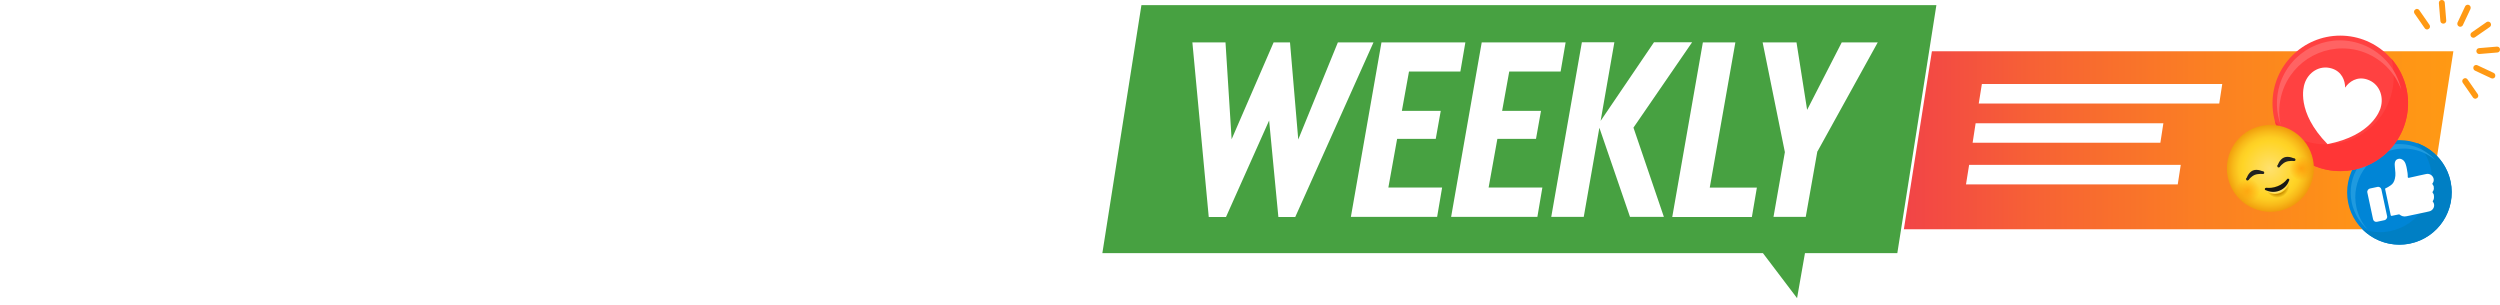 <?xml version="1.0" encoding="UTF-8"?><svg id="b" xmlns="http://www.w3.org/2000/svg" width="200" height="24.39" xmlns:xlink="http://www.w3.org/1999/xlink" viewBox="0 0 200 24.39"><defs><linearGradient id="d" x1="-5563.79" y1="621.38" x2="-5512.28" y2="621.38" gradientTransform="translate(-5367.89 632.23) rotate(-180)" gradientUnits="userSpaceOnUse"><stop offset="0" stop-color="#ff9914"/><stop offset=".16" stop-color="#fe9217"/><stop offset=".38" stop-color="#fb8022"/><stop offset=".64" stop-color="#f76334"/><stop offset=".92" stop-color="#f03a4d"/><stop offset="1" stop-color="#ef2d56"/></linearGradient><filter id="e" x="144.39" y="3.73" width="51.51" height="14.24" filterUnits="userSpaceOnUse"><feOffset dx=".37" dy=".37"/><feGaussianBlur result="f" stdDeviation=".74"/><feFlood flood-color="#000" flood-opacity=".5"/><feComposite in2="f" operator="in"/><feComposite in="SourceGraphic"/></filter><filter id="g" x="184.61" y="8.09" width="15" height="15" filterUnits="userSpaceOnUse"><feOffset dx=".37" dy=".37"/><feGaussianBlur result="h" stdDeviation=".74"/><feFlood flood-color="#000" flood-opacity=".5"/><feComposite in2="h" operator="in"/><feComposite in="SourceGraphic"/></filter><filter id="i" x="178.61" y=".09" width="17" height="17" filterUnits="userSpaceOnUse"><feOffset dx=".37" dy=".37"/><feGaussianBlur result="j" stdDeviation=".74"/><feFlood flood-color="#000" flood-opacity=".5"/><feComposite in2="j" operator="in"/><feComposite in="SourceGraphic"/></filter><filter id="k" x="175.61" y="7.09" width="13" height="13" filterUnits="userSpaceOnUse"><feOffset dx=".37" dy=".37"/><feGaussianBlur result="l" stdDeviation=".74"/><feFlood flood-color="#000" flood-opacity=".5"/><feComposite in2="l" operator="in"/><feComposite in="SourceGraphic"/></filter><radialGradient id="m" cx="-366.48" cy="3729.68" fx="-366.48" fy="3729.68" r="3.48" gradientTransform="translate(-911.21 -3571.77) rotate(-22.56)" gradientUnits="userSpaceOnUse"><stop offset="0" stop-color="#ffe16e"/><stop offset=".63" stop-color="#ffd426"/><stop offset=".72" stop-color="#fdcd23"/><stop offset=".85" stop-color="#f8b919"/><stop offset="1" stop-color="#f09c0c"/></radialGradient><radialGradient id="n" cx="-364.16" cy="3730.64" fx="-364.16" fy="3730.64" r=".97" gradientTransform="translate(-911.21 -3571.77) rotate(-22.56)" gradientUnits="userSpaceOnUse"><stop offset="0" stop-color="#ff8400" stop-opacity=".6"/><stop offset="1" stop-color="#ff8400" stop-opacity="0"/></radialGradient><radialGradient id="o" cx="-368.8" cy="3730.64" fx="-368.8" fy="3730.64" r=".97" gradientTransform="translate(-911.21 -3571.77) rotate(-22.56)" gradientUnits="userSpaceOnUse"><stop offset="0" stop-color="#ff8400" stop-opacity=".5"/><stop offset="1" stop-color="#ff8400" stop-opacity="0"/></radialGradient><radialGradient id="p" cx="-366.49" cy="3730.72" fx="-366.49" fy="3730.72" r="1.08" gradientTransform="translate(-911.21 -3571.77) rotate(-22.56)" gradientUnits="userSpaceOnUse"><stop offset=".91" stop-color="#ffe16e"/><stop offset="1" stop-color="#ffe16e" stop-opacity="0"/></radialGradient><radialGradient id="q" cx="-366.47" cy="3731.18" fx="-366.47" fy="3731.18" r=".97" gradientTransform="translate(-911.21 -3571.77) rotate(-22.56)" gradientUnits="userSpaceOnUse"><stop offset=".7" stop-color="#cc9000"/><stop offset="1" stop-color="#cc9000" stop-opacity="0"/></radialGradient><radialGradient id="r" cx="-25396.38" cy="16012.54" fx="-25396.38" fy="16012.54" r="3.03" gradientTransform="translate(-9192.94 617.51) rotate(157.44) scale(.35 -.19)" gradientUnits="userSpaceOnUse"><stop offset="0" stop-color="#1c1911"/><stop offset="1" stop-color="#171714"/></radialGradient></defs><g id="c"><path d="M2.34,13.18c.15,1.45.65,2.06,1.75,2.06.84,0,1.5-.63,1.5-1.47,0-.61-.21-1.03-1.07-2.04l-.82-.99c-1.37-1.58-1.85-2.51-1.85-3.58,0-2.3,1.66-3.96,3.94-3.96s3.5,1.2,3.79,3.6l-2.32.61c-.19-1.37-.59-1.85-1.5-1.85-.76,0-1.31.59-1.31,1.37,0,.53.27,1.07.93,1.83l.84.99c.74.86,1.24,1.56,1.54,2.13s.44,1.14.44,1.71c0,2.34-1.69,4.02-4.11,4.02s-3.84-1.31-4.09-3.9l2.34-.53Z" fill="#fff"/><path d="M9.4,10.33c.86-4.99,2.49-7.14,5.42-7.14,2.47,0,3.75,1.56,3.75,4.57,0,.76-.08,1.62-.25,2.59-.86,5.06-2.53,7.25-5.46,7.25-2.44,0-3.71-1.6-3.71-4.64,0-.78.08-1.66.25-2.63ZM15.97,7.74c0-1.5-.44-2.15-1.37-2.15-1.31,0-1.96,1.18-2.59,4.78-.19,1.14-.29,2.02-.29,2.68,0,1.5.44,2.15,1.37,2.15,1.33,0,1.98-1.24,2.61-4.85.19-1.14.27-2,.27-2.61Z" fill="#fff"/><path d="M18.94,10.33c.86-4.97,2.51-7.14,5.35-7.14,2.3,0,3.48,1.41,3.52,4.21l-2.36.36c-.02-1.52-.42-2.17-1.35-2.17-1.29,0-1.92,1.18-2.55,4.78-.19,1.14-.29,2.02-.29,2.68,0,1.5.44,2.15,1.37,2.15.82,0,1.37-.57,1.85-1.92l2.19.78c-.86,2.44-2.19,3.54-4.28,3.54-2.44,0-3.71-1.58-3.71-4.61,0-.78.08-1.66.25-2.66Z" fill="#fff"/><path d="M29.38,3.44h2.59l-2.44,13.91h-2.59l2.44-13.91Z" fill="#fff"/><path d="M36.98,15.41h-3.37l-.82,1.94h-2.72l6.57-13.91h1.35l1.66,13.91h-2.55l-.13-1.94ZM36.52,8.42l-2.04,4.91h2.38l-.34-4.91Z" fill="#fff"/><path d="M42.57,3.44h2.59l-2.04,11.57h3.75l-.4,2.34h-6.34l2.44-13.91Z" fill="#fff"/><path d="M51.1,10.33c.86-4.97,2.51-7.14,5.35-7.14,2.3,0,3.48,1.41,3.52,4.21l-2.36.36c-.02-1.52-.42-2.17-1.35-2.17-1.29,0-1.92,1.18-2.55,4.78-.19,1.14-.29,2.02-.29,2.68,0,1.5.44,2.15,1.37,2.15.82,0,1.37-.57,1.85-1.92l2.19.78c-.86,2.44-2.19,3.54-4.28,3.54-2.44,0-3.71-1.58-3.71-4.61,0-.78.08-1.66.25-2.66Z" fill="#fff"/><path d="M64.97,15.41h-3.37l-.82,1.94h-2.72l6.57-13.91h1.35l1.66,13.91h-2.55l-.13-1.94ZM64.5,8.42l-2.04,4.91h2.38l-.34-4.91Z" fill="#fff"/><path d="M77.02,17.35h-2.59l-1.35-4.97h-1.52l-.86,4.97h-2.59l2.44-13.91h3.52c2.59,0,4.02,1.37,4.02,3.88,0,2.09-.97,3.69-2.63,4.51l1.56,5.52ZM71.99,10.04h1.12c1.43,0,2.36-.99,2.36-2.53,0-1.16-.57-1.75-1.6-1.75h-1.14l-.74,4.28Z" fill="#fff"/><path d="M80.14,3.44h6.68l-.4,2.32h-4.09l-.57,3.14h3.1l-.4,2.23h-3.08l-.7,3.88h4.28l-.4,2.34h-6.87l2.44-13.91Z" fill="#fff"/><polygon points="144.39 17.97 193.69 17.97 195.9 3.73 144.39 3.73 144.39 17.97" fill="url(#d)" filter="url(#e)"/><path d="M91.22.3l-3.16,20.06h52.92l2.85,3.76.66-3.76h7.39l3.16-20.06h-63.83Z" fill="#47a141" stroke="#fff" stroke-miterlimit="10" stroke-width=".22"/><path d="M109.88,3.39l-6.26,13.97h-1.35l-.74-7.72-3.45,7.72h-1.38l-1.31-13.97h2.65l.49,7.75,3.36-7.75h1.31l.66,7.77,3.17-7.77h2.86Z" fill="#fff"/><path d="M110.52,3.39h6.71l-.4,2.33h-4.11l-.57,3.15h3.11l-.4,2.24h-3.09l-.7,3.89h4.3l-.4,2.35h-6.9l2.45-13.97Z" fill="#fff"/><path d="M118.54,3.39h6.71l-.4,2.33h-4.11l-.57,3.15h3.11l-.4,2.24h-3.09l-.7,3.89h4.3l-.4,2.35h-6.9l2.45-13.97Z" fill="#fff"/><path d="M130.68,10.22l2.43,7.13h-2.71l-2.45-7.13-1.25,7.13h-2.6l2.45-13.97h2.6l-1.1,6.29,4.27-6.29h3.05l-4.7,6.84Z" fill="#fff"/><path d="M136.23,3.39h2.6l-2.05,11.62h3.77l-.4,2.35h-6.37l2.45-13.97Z" fill="#fff"/><path d="M145.39,12.1l-.93,5.25h-2.58l.91-5.18-1.78-8.78h2.71l.85,5.4,2.77-5.4h2.88l-4.82,8.72Z" fill="#fff"/><path d="M197.89,3.02c-.08,0-.16-.03-.21-.1h0c-.04-.06-.05-.12-.04-.18.01-.06.04-.11.1-.15l1.18-.82s.07-.04.11-.04c.08,0,.16.03.21.1h0c.04.06.05.12.04.18s-.04.11-.1.15l-1.18.82s-.07.04-.11.04h0Z" fill="#ff9914"/><path d="M198.36,4.32c-.13.01-.24-.08-.25-.21h0c-.01-.14.08-.25.21-.26l1.43-.12c.06,0,.12.01.17.05s.08.1.08.16h0c.01.14-.08.25-.21.26l-1.43.12h0Z" fill="#ff9914"/><path d="M199.42,6.28s-.08,0-.12-.02l-1.3-.61c-.06-.03-.1-.07-.12-.13-.02-.06-.02-.12,0-.18h0c.03-.08.11-.13.19-.14.04,0,.08,0,.12.02l1.3.61c.06.03.1.07.12.13s.02.12,0,.18h0c-.03.08-.11.13-.19.14h0Z" fill="#ff9914"/><path d="M198.05,7.9c-.08,0-.16-.03-.21-.1l-.82-1.18c-.07-.1-.05-.25.06-.32h0s.07-.04.11-.05c.08,0,.16.03.21.1l.82,1.18c.04.05.05.11.04.17s-.04.11-.1.15h0s-.07.04-.11.05h0Z" fill="#ff9914"/><path d="M194.19,2.36c-.08,0-.16-.03-.21-.1l-.82-1.18c-.07-.1-.05-.25.06-.32h0s.07-.04.11-.05c.08,0,.16.03.21.1l.82,1.18c.07.1.05.25-.06.32h0s-.07.04-.11.05h0Z" fill="#ff9914"/><path d="M195.48,1.89c-.13.01-.24-.08-.25-.21l-.12-1.43c-.01-.13.08-.24.21-.25h.01c.13-.01.24.08.25.21l.12,1.43c.01.13-.08.24-.21.25h-.01Z" fill="#ff9914"/><path d="M196.84,2.14s-.08,0-.12-.02h0c-.06-.03-.1-.08-.12-.13-.02-.06-.02-.12,0-.18l.61-1.3c.03-.07.11-.12.19-.13.04,0,.08,0,.12.02h0c.06.03.1.08.12.13s.02.12,0,.18l-.61,1.3c-.03.07-.11.12-.19.13h0Z" fill="#ff9914"/><g filter="url(#g)"><circle cx="191.58" cy="15.02" r="4.18" fill="#0085d6"/><path d="M192.98,11.07c.54.55.94,1.25,1.12,2.07.48,2.26-.96,4.48-3.22,4.97-.78.17-1.56.1-2.27-.15.97.98,2.4,1.46,3.85,1.15,2.26-.48,3.7-2.71,3.22-4.97-.32-1.47-1.37-2.6-2.7-3.07h0Z" fill="#007fc4"/><path d="M188.14,16.21c-.45-2.1.89-4.16,2.99-4.61,1.23-.26,2.44.09,3.33.84-.9-1-2.29-1.5-3.7-1.2-2.1.45-3.44,2.51-2.99,4.61.19.87.65,1.61,1.28,2.15-.44-.49-.76-1.1-.91-1.79Z" fill="#1f9adf"/><path d="M193.73,13.55l-.65.14-.26.06-.5.11s-.07-.02-.07-.06c.01-.22-.03-.44-.07-.65-.02-.12-.05-.25-.09-.37-.04-.13-.1-.24-.2-.33-.11-.09-.25-.15-.39-.11-.32.07-.31.4-.28.66.03.31.08.62,0,.93-.05.21-.15.41-.34.53-.15.1-.25.17-.41.24-.03,0-.04.04-.03.06l.45,2.1s.04.05.07.04l.58-.12s.04,0,.05.01c.15.13.35.19.56.14l.9-.19.66-.14.26-.06c.26-.06.44-.32.38-.59h0c-.01-.07-.05-.13-.09-.18-.02-.02-.02-.05,0-.07.08-.1.11-.29.08-.43v-.05c-.03-.07-.06-.13-.1-.18-.02-.02-.02-.05,0-.07.08-.1.12-.23.09-.37v-.05c-.03-.07-.06-.13-.1-.18-.02-.02-.02-.05,0-.07.08-.1.12-.23.09-.37h0c-.06-.26-.32-.44-.59-.38h0Z" fill="#fff"/><rect x="188.45" y="15.41" width="2.72" height="1.15" rx=".26" ry=".26" transform="translate(213.9 204.93) rotate(-102.08)" fill="#fff"/></g><polygon points="158.55 6.72 177.78 6.72 177.54 8.28 158.3 8.28 158.55 6.72" fill="#fff"/><polygon points="158.05 9.86 173.07 9.86 172.83 11.42 157.81 11.42 158.05 9.86" fill="#fff"/><polygon points="157.53 13.19 174.46 13.19 174.22 14.75 157.28 14.75 157.53 13.19" fill="#fff"/><g filter="url(#i)"><circle cx="186.85" cy="7.9" r="5.42" fill="#ff4141"/><path d="M190.94,4.33c.26.97.26,2.02-.06,3.04-.89,2.86-3.94,4.45-6.79,3.56-.99-.31-1.83-.88-2.47-1.61.47,1.72,1.78,3.18,3.62,3.75,2.86.89,5.9-.7,6.79-3.56.58-1.87.11-3.81-1.09-5.19h0Z" fill="#ff3636"/><path d="M182.2,7.04c.83-2.65,3.65-4.13,6.31-3.31,1.55.49,2.7,1.65,3.22,3.07-.38-1.7-1.63-3.16-3.41-3.71-2.65-.83-5.48.65-6.31,3.31-.34,1.1-.29,2.24.08,3.24-.19-.83-.16-1.72.11-2.6Z" fill="#ff6363"/><path d="M190.08,8.25h0c.28-.92-.11-1.96-1.1-2.27-.79-.25-1.42.18-1.74.66h0c0-.58-.27-1.28-1.06-1.53-.99-.31-1.91.32-2.19,1.23h0c-.07.21-.69,2.23,1.84,4.82h0c3.56-.69,4.19-2.71,4.25-2.9Z" fill="#fff"/></g><g filter="url(#k)"><circle cx="181.26" cy="13.1" r="3.48" fill="url(#m)"/><circle cx="183.77" cy="13.1" r=".97" fill="url(#n)"/><circle cx="179.48" cy="14.88" r=".97" fill="url(#o)"/><path d="M181.92,14.7c-.73.3-1.06.14-1.06.14,0,0,.49.52,1.21.22h0c.72-.3.7-1.01.7-1.01,0,0-.11.35-.84.66Z" fill="url(#p)"/><path d="M182.07,15.06c-.63.26-1.1-.12-1.1-.12,0,0,.54.77,1.25.48.7-.29.54-1.22.54-1.22,0,0-.06.6-.69.86Z" fill="url(#q)"/><path d="M180.92,14.66c-.11-.01-.15.14-.05.18.29.13.69.22,1.13.04s.66-.52.77-.83c.04-.1-.1-.18-.17-.09-.16.2-.4.42-.75.56s-.67.16-.93.13h0Z" fill="url(#r)"/><circle cx="183.17" cy="12.41" r=".1" fill="#212121"/><path d="M181.99,12.99s.24-.3.51-.41.65-.07.65-.07l.06-.18s-.48-.26-.86-.1-.53.68-.53.68l.17.09h0Z" fill="#212121"/><circle cx="181.92" cy="12.93" r=".1" fill="#212121"/><circle cx="180.67" cy="13.45" r=".1" fill="#212121"/><path d="M179.5,14.03s.24-.3.51-.41.65-.07.65-.07l.06-.18s-.48-.26-.86-.1-.53.68-.53.68l.17.09h0Z" fill="#212121"/><circle cx="179.42" cy="13.97" r=".1" fill="#212121"/></g></g></svg>